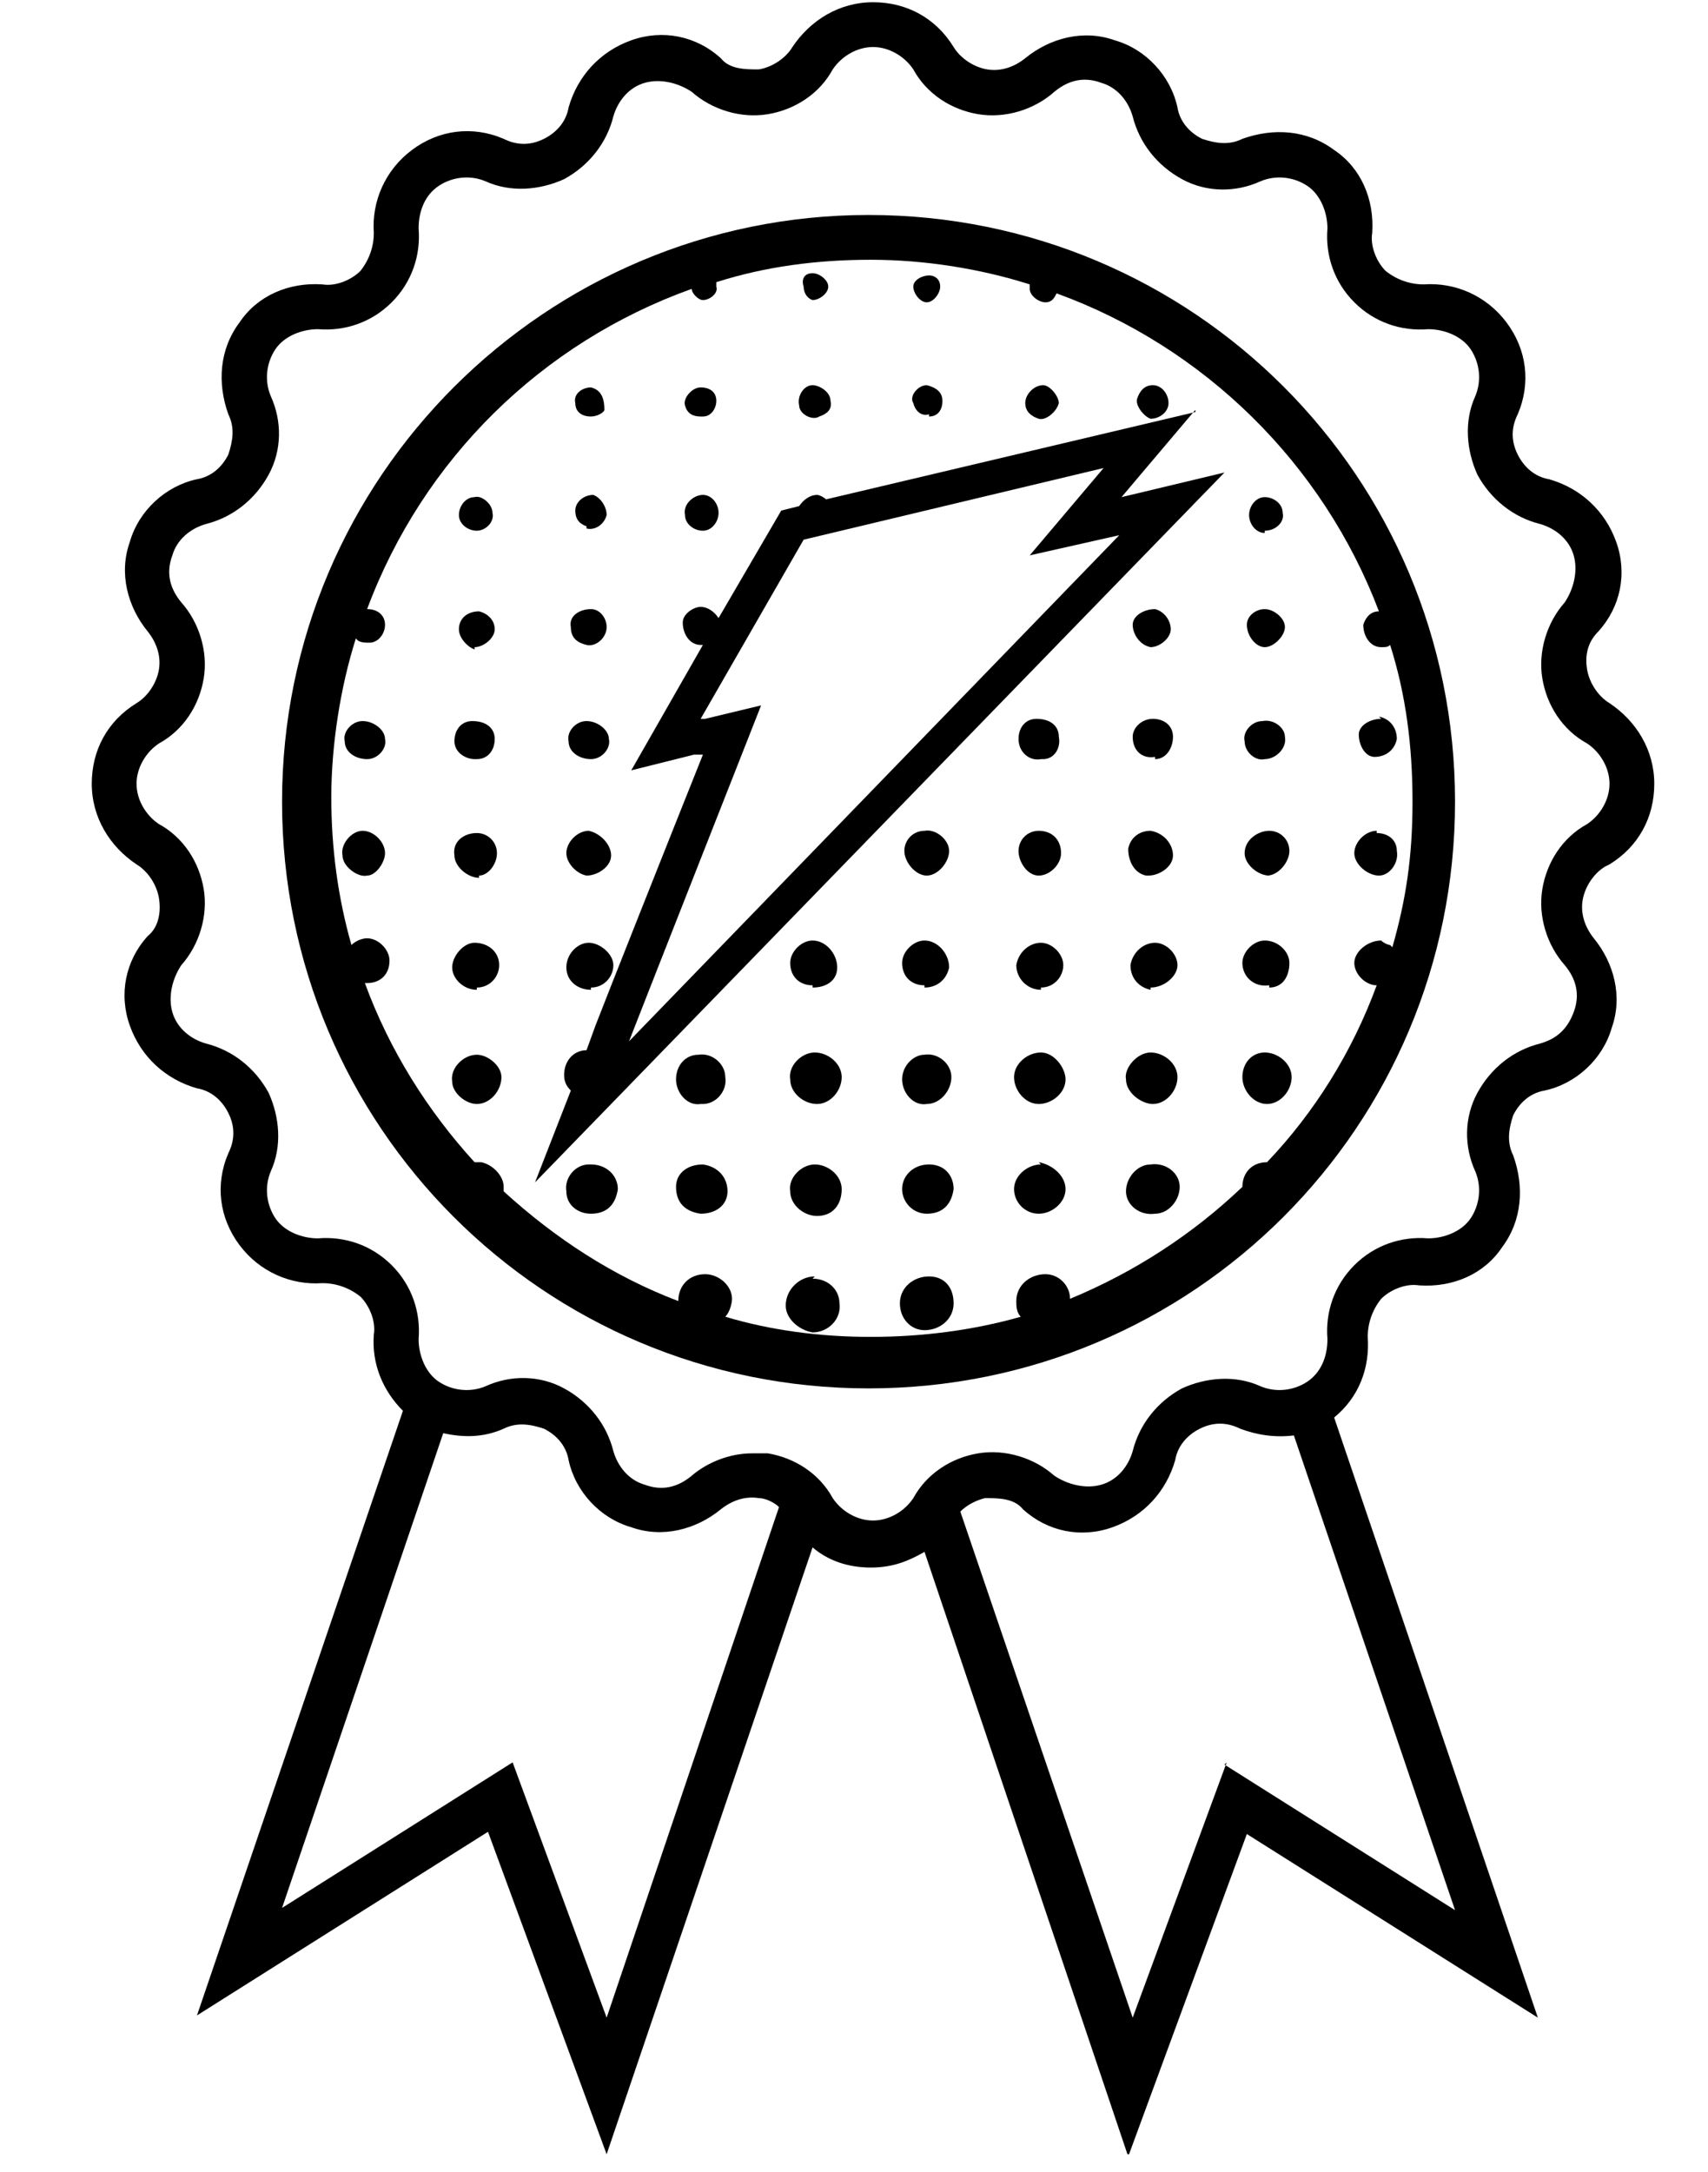 <?xml version="1.0" encoding="UTF-8"?>
<svg id="Layer_1" data-name="Layer 1" xmlns="http://www.w3.org/2000/svg" version="1.1" xmlns:xlink="http://www.w3.org/1999/xlink" viewBox="0 0 76.3 97">
  <defs>
    
    <style>
      .cls-1 {
        fill: #000;
      }

      .cls-1, .cls-2 {
        stroke-width: 0px;
      }

      .cls-2 {
        fill: none;
      }

      .cls-3 {
        clip-path: url(#clippath);
      }
    </style>
    <clipPath id="clippath">
      <rect class="cls-2" x="-7" width="92" height="96.2"/>
    </clipPath>
  </defs>
  <g class="cls-3">
    <g>
      <path class="cls-1" d="M53.4,18.4l-16.5,3.9c-.1-.1-.3-.2-.4-.2-.3,0-.6.2-.8.5l-.8.2-2.8,4.8c-.2-.3-.5-.5-.8-.5s-.8.3-.8.7c0,.5.3,1,.8,1,0,0,0,0,.1,0l-3.2,5.6,2.8-.7c0,0,.1,0,.2,0,0,0,.2,0,.2,0-1.6,4-4.3,10.8-4.8,12.1l-.4,1.1h0c-.6,0-1,.5-1,1.1,0,.3.1.5.3.7l-1.6,4.1,30.8-31.7-4.6,1.1,3.3-3.9h0ZM28.1,46.5c.7-1.8,5.9-15,5.9-15l-2.5.6c0,0-.2,0-.2,0h0l4.6-8,13.4-3.2-3.3,3.9,4-.9-21.9,22.6h0Z"/>
      <path class="cls-1" d="M71.9,38.6c1.3-.8,2-2.1,2-3.6s-.8-2.8-2-3.6c-.5-.3-.9-.9-1-1.5-.1-.6,0-1.2.5-1.7,1-1.1,1.3-2.6.8-4-.5-1.4-1.6-2.4-3-2.8-.6-.1-1.1-.5-1.4-1.1-.3-.6-.3-1.2,0-1.8.6-1.4.4-2.9-.5-4.1-.9-1.2-2.3-1.8-3.7-1.7-.6,0-1.2-.2-1.7-.6-.4-.4-.7-1.1-.6-1.7.1-1.5-.5-2.9-1.7-3.7-1.2-.9-2.7-1-4.1-.5-.6.3-1.2.2-1.8,0-.6-.3-1-.8-1.1-1.4-.3-1.4-1.4-2.6-2.8-3-1.4-.5-2.9-.1-4,.8-.5.4-1.1.6-1.7.5-.6-.1-1.2-.5-1.5-1-.8-1.3-2.1-2-3.6-2s-2.8.8-3.6,2c-.3.5-.9.9-1.5,1-.6,0-1.3,0-1.7-.5-1.1-1-2.6-1.3-4-.8-1.4.5-2.4,1.6-2.8,3-.1.6-.5,1.1-1.1,1.4-.6.3-1.2.3-1.8,0-1.4-.6-2.9-.4-4.1.5-1.2.9-1.8,2.3-1.7,3.7,0,.6-.2,1.2-.6,1.7-.4.4-1.1.7-1.7.6-1.5-.1-2.9.5-3.7,1.7-.9,1.2-1,2.7-.5,4.1.3.6.2,1.2,0,1.8-.3.6-.8,1-1.4,1.1-1.4.3-2.6,1.4-3,2.8-.5,1.4-.1,2.9.8,4,.4.5.6,1.1.5,1.7-.1.6-.5,1.2-1,1.5-1.3.8-2,2.1-2,3.6s.8,2.8,2,3.6c.5.3.9.9,1,1.5.1.6,0,1.3-.5,1.7-1,1.1-1.3,2.6-.8,4,.5,1.4,1.6,2.4,3,2.8.6.1,1.1.5,1.4,1.1.3.6.3,1.2,0,1.8-.6,1.4-.4,2.9.5,4.1.9,1.2,2.3,1.8,3.7,1.7.6,0,1.2.2,1.7.6.4.4.7,1.1.6,1.7-.1,1.3.4,2.5,1.3,3.4l-9.2,27,13-8.2,5.3,14.4,9.2-27.1c.7.6,1.6.9,2.6.9s1.7-.3,2.4-.7l9.1,27,5.3-14.4,13,8.2-9.1-26.8c1.1-.9,1.6-2.2,1.5-3.6,0-.6.2-1.2.6-1.7.4-.4,1.1-.7,1.7-.6,1.5.1,2.9-.5,3.7-1.7.9-1.2,1-2.7.5-4.1-.3-.6-.2-1.2,0-1.8.3-.6.8-1,1.4-1.1,1.4-.3,2.6-1.4,3-2.8.5-1.4.1-2.9-.8-4-.4-.5-.6-1.1-.5-1.7.1-.6.5-1.2,1-1.5h0ZM27.1,90.1l-4.2-11.4-10.3,6.5,7.2-21.2c.9.2,1.8.2,2.7-.2.6-.3,1.2-.2,1.8,0,.6.3,1,.8,1.1,1.4.3,1.4,1.4,2.6,2.8,3,1.4.5,2.9.1,4-.8.5-.4,1.1-.6,1.7-.5.3,0,.7.2.9.4l-7.7,22.8ZM54.8,78.7l-4.2,11.4-7.7-22.6c.3-.3.7-.5,1.1-.6.6,0,1.3,0,1.7.5,1.1,1,2.6,1.3,4,.8,1.4-.5,2.4-1.6,2.8-3,.1-.6.5-1.1,1.1-1.4s1.2-.3,1.8,0c.8.3,1.6.4,2.4.3l7.2,21.2-10.3-6.5h0ZM70.9,36.8c-1.1.6-1.8,1.7-2,2.9-.2,1.2.2,2.5,1,3.4.5.6.7,1.3.4,2.1s-.8,1.2-1.5,1.4c-1.2.3-2.2,1.1-2.8,2.2-.6,1.1-.6,2.4-.1,3.5.3.7.2,1.5-.2,2.1-.4.6-1.2.9-1.9.9-1.2-.1-2.4.3-3.3,1.2-.9.9-1.3,2.1-1.2,3.3,0,.8-.3,1.5-.9,1.9-.6.4-1.4.5-2.1.2-1.1-.5-2.4-.4-3.5.1-1.1.6-1.9,1.6-2.2,2.8-.2.7-.7,1.3-1.4,1.5-.7.2-1.5,0-2.1-.4-.9-.8-2.2-1.2-3.4-1-1.2.2-2.3.9-2.9,2-.4.6-1.1,1-1.8,1s-1.4-.4-1.8-1c-.6-1.1-1.7-1.8-2.9-2-.2,0-.4,0-.7,0-1,0-2,.4-2.7,1-.6.5-1.3.7-2.1.4-.7-.2-1.2-.8-1.4-1.5-.3-1.2-1.1-2.2-2.2-2.8-1.1-.6-2.4-.6-3.5-.1-.7.3-1.5.2-2.1-.2-.6-.4-.9-1.2-.9-1.9.1-1.2-.3-2.4-1.2-3.3-.9-.9-2.1-1.3-3.3-1.2-.7,0-1.5-.3-1.9-.9-.4-.6-.5-1.4-.2-2.1.5-1.1.4-2.4-.1-3.5-.6-1.1-1.6-1.9-2.8-2.2-.7-.2-1.3-.7-1.5-1.4-.2-.7,0-1.5.4-2.1.8-.9,1.2-2.2,1-3.4-.2-1.2-.9-2.3-2-2.9-.6-.4-1-1.1-1-1.8s.4-1.4,1-1.8c1.1-.6,1.8-1.7,2-2.9.2-1.2-.2-2.5-1-3.4-.5-.6-.7-1.3-.4-2.1.2-.7.8-1.2,1.5-1.4,1.2-.3,2.2-1.1,2.8-2.2.6-1.1.6-2.4.1-3.5-.3-.7-.2-1.5.2-2.1.4-.6,1.2-.9,1.9-.9,1.2.1,2.4-.3,3.3-1.2.9-.9,1.3-2.1,1.2-3.3,0-.8.3-1.5.9-1.9.6-.4,1.4-.5,2.1-.2,1.1.5,2.4.4,3.5-.1,1.1-.6,1.9-1.6,2.2-2.8.2-.7.7-1.3,1.4-1.5.7-.2,1.5,0,2.1.4.9.8,2.2,1.2,3.4,1,1.2-.2,2.3-.9,2.9-2,.4-.6,1.1-1,1.8-1s1.4.4,1.8,1c.6,1.1,1.7,1.8,2.9,2,1.2.2,2.5-.2,3.4-1,.6-.5,1.3-.7,2.1-.4.7.2,1.2.8,1.4,1.5.3,1.2,1.1,2.2,2.2,2.8,1.1.6,2.4.6,3.5.1.7-.3,1.5-.2,2.1.2.6.4.9,1.2.9,1.9-.1,1.2.3,2.4,1.2,3.3.9.9,2.1,1.3,3.3,1.2.7,0,1.5.3,1.9.9.4.6.5,1.4.2,2.1-.5,1.1-.4,2.4.1,3.5.6,1.1,1.6,1.9,2.8,2.2.7.2,1.3.7,1.5,1.4.2.7,0,1.5-.4,2.1-.8.9-1.2,2.2-1,3.4.2,1.2.9,2.3,2,2.9.6.4,1,1.1,1,1.8s-.4,1.4-1,1.8Z"/>
      <path class="cls-1" d="M36.4,57c-.7,0-1.3.6-1.3,1.3,0,.6.6,1.1,1.2,1.2.7,0,1.3-.6,1.2-1.3,0-.6-.5-1.1-1.2-1.1h0Z"/>
      <path class="cls-1" d="M41.5,57c-.7,0-1.3.5-1.3,1.2s.5,1.2,1.1,1.2c.7,0,1.3-.5,1.3-1.2s-.4-1.2-1.1-1.2Z"/>
      <path class="cls-1" d="M51.5,49.3c.6,0,1.1-.6,1.1-1.2,0-.6-.6-1.1-1.2-1.1-.6,0-1.2.7-1.1,1.2,0,.6.7,1.1,1.2,1.1h0Z"/>
      <path class="cls-1" d="M36.5,54.3c.7,0,1.1-.5,1.1-1.2,0-.6-.6-1.1-1.2-1.1-.6,0-1.2.6-1.1,1.2,0,.6.6,1.1,1.2,1.1h0Z"/>
      <path class="cls-1" d="M46.5,52c-.6,0-1.2.5-1.2,1.1,0,.6.5,1.1,1.1,1.1.6,0,1.2-.5,1.2-1.1,0-.6-.6-1.1-1.2-1.2Z"/>
      <path class="cls-1" d="M51.4,52c-.6,0-1.1.6-1.1,1.2,0,.6.6,1.1,1.3,1,.6,0,1.1-.6,1.1-1.2,0-.6-.6-1.1-1.3-1Z"/>
      <path class="cls-1" d="M36.5,49.3c.6,0,1.1-.6,1.1-1.2,0-.6-.6-1.1-1.2-1.1-.6,0-1.2.6-1.1,1.2,0,.6.6,1.1,1.2,1.1Z"/>
      <path class="cls-1" d="M46.4,49.3c.6,0,1.2-.5,1.2-1.1,0-.5-.5-1.2-1.1-1.2-.6,0-1.2.5-1.2,1.1,0,.6.5,1.2,1.1,1.2Z"/>
      <path class="cls-1" d="M41.4,54.2c.7,0,1.1-.4,1.2-1.1,0-.6-.4-1.1-1.1-1.1-.7,0-1.2.5-1.2,1.1,0,.6.5,1.1,1.1,1.1Z"/>
      <path class="cls-1" d="M31.4,52c-.7,0-1.2.4-1.2,1,0,.7.4,1.1,1.1,1.2.7,0,1.2-.4,1.2-1,0-.6-.4-1.1-1.1-1.2Z"/>
      <path class="cls-1" d="M56.5,47c-.6,0-1,.5-1,1.1,0,.6.5,1.2,1.1,1.2.6,0,1.1-.6,1.1-1.2,0-.6-.6-1.1-1.2-1.1h0Z"/>
      <path class="cls-1" d="M21.3,47.1c-.6,0-1.2.6-1.1,1.2,0,.5.6,1,1.1,1,.6,0,1.1-.6,1.1-1.2,0-.5-.6-1-1.1-1Z"/>
      <path class="cls-1" d="M31.4,49.3c.6,0,1.1-.6,1-1.2,0-.6-.6-1.1-1.2-1-.6,0-1,.5-1,1.1s.5,1.2,1.1,1.1h0Z"/>
      <path class="cls-1" d="M41.4,49.3c.6,0,1.1-.6,1.1-1.2,0-.6-.6-1.1-1.2-1-.5,0-1,.5-1,1.1s.5,1.2,1.1,1.1Z"/>
      <path class="cls-1" d="M26.3,52c-.6,0-1.1.6-1,1.2,0,.6.5,1,1.1,1,.7,0,1.1-.4,1.2-1.1,0-.6-.5-1.1-1.2-1.1Z"/>
      <path class="cls-1" d="M41.4,39.1c.5,0,1-.6,1-1.1,0-.5-.6-1-1.1-.9-.5,0-.9.4-.9.9,0,.5.5,1.1,1,1.1h0Z"/>
      <path class="cls-1" d="M56.6,39.1c.5,0,1-.6,1-1.1,0-.5-.4-.9-.9-.9-.5,0-1.1.4-1.1,1,0,.5.6,1,1.1,1h0Z"/>
      <path class="cls-1" d="M26.2,39.1c.5,0,1.1-.4,1.1-.9,0-.5-.5-1-1-1.1-.5,0-1,.5-1,1,0,.4.4.9.9,1h0Z"/>
      <path class="cls-1" d="M21.3,44.1c.6,0,1-.5,1-1,0-.6-.5-1-1.1-1-.5,0-1,.6-1,1.1,0,.5.5,1,1.1,1Z"/>
      <path class="cls-1" d="M26.4,44.1c.6,0,1-.5,1-1,0-.5-.6-1-1.1-1-.5,0-1,.5-1,1.1,0,.6.5,1,1.1,1Z"/>
      <path class="cls-1" d="M36.3,44.1c.6,0,1.1-.3,1.1-.9,0-.6-.5-1.2-1.1-1.2-.5,0-1,.5-1,1,0,.6.4,1,1,1Z"/>
      <path class="cls-1" d="M41.3,44.1c.6,0,1-.4,1.1-.9,0-.6-.5-1.2-1.1-1.2-.5,0-1,.5-1,1,0,.6.4,1,1,1h0Z"/>
      <path class="cls-1" d="M46.5,44.1c.6,0,1-.5,1-1,0-.5-.5-1-1-1-.5,0-1,.4-1.1,1,0,.6.5,1.1,1.1,1.1Z"/>
      <path class="cls-1" d="M51.4,44.1c.6,0,1.2-.5,1.2-1,0-.5-.5-1-1-1-.5,0-1,.4-1.1,1,0,.6.4,1,.9,1.1Z"/>
      <path class="cls-1" d="M56.7,44.1c.6,0,.9-.5.9-1.1,0-.5-.5-1-1.1-1-.5,0-1,.5-1,1,0,.6.5,1.1,1.2,1Z"/>
      <path class="cls-1" d="M16.2,37.1c-.5,0-1,.6-.9,1.1,0,.5.7,1,1.1.9.4,0,.8-.6.8-1,0-.5-.5-1-1-1h0Z"/>
      <path class="cls-1" d="M21.4,39.1c.4,0,.8-.5.8-1,0-.5-.4-.9-.9-.9-.6,0-1.1.4-1,1,0,.5.6,1,1.1,1h0Z"/>
      <path class="cls-1" d="M61.5,37.1c-.5,0-1,.5-1,1,0,.5.6,1,1.1,1,.5,0,.9-.6.8-1.1,0-.5-.4-.8-.9-.8Z"/>
      <path class="cls-1" d="M51.3,39.1c.5,0,1.1-.4,1.1-.9,0-.5-.4-1-1-1.1-.5,0-.9.3-1,.8,0,.6.3,1.1.8,1.2h0Z"/>
      <path class="cls-1" d="M46.4,39.1c.5,0,1-.5,1-1,0-.6-.4-1-1-1-.5,0-.9.4-.9.9,0,.5.4,1.1.9,1.1h0Z"/>
      <path class="cls-1" d="M56.5,33.9c.5,0,1-.5.9-1,0-.4-.5-.8-1-.7-.5,0-.9.5-.8.9,0,.5.5.9.9.8Z"/>
      <path class="cls-1" d="M51.6,33.9c.5,0,.8-.5.8-1,0-.5-.4-.8-.9-.8-.5,0-.9.4-.9.8,0,.6.4,1,1,.9h0Z"/>
      <path class="cls-1" d="M46.6,33.9c.5,0,.8-.5.7-1,0-.5-.4-.8-1-.8-.5,0-.8.4-.8.9,0,.6.5,1,1,.9h0Z"/>
      <path class="cls-1" d="M26.4,33.9c.5,0,.9-.5.8-.9,0-.4-.5-.8-1-.8-.5,0-.9.5-.8.9,0,.5.5.8,1,.8Z"/>
      <path class="cls-1" d="M16.4,33.9c.5,0,.9-.5.8-.9,0-.4-.5-.8-1-.8-.5,0-.9.5-.8.9,0,.5.5.8,1,.8Z"/>
      <path class="cls-1" d="M56.5,28.9c.4,0,.9-.5.9-.9,0-.4-.5-.8-.9-.8-.4,0-.8.3-.8.7,0,.5.4,1,.8,1h0Z"/>
      <path class="cls-1" d="M51.4,28.9c.4,0,.9-.4.9-.8,0-.4-.3-.8-.7-.9-.5,0-1,.3-1,.7,0,.4.3.9.8,1Z"/>
      <path class="cls-1" d="M21.3,33.9c.5,0,.8-.4.8-.9,0-.5-.4-.8-1-.8-.5,0-.8.4-.8.9,0,.5.5.8.9.8h0Z"/>
      <path class="cls-1" d="M61.7,32.1c-.5,0-1,.3-1,.7,0,.5.3,1,.7,1,.5,0,.9-.3,1-.8,0-.5-.3-.9-.8-1Z"/>
      <path class="cls-1" d="M21.2,28.9c.4,0,.9-.4.9-.8,0-.4-.3-.7-.7-.8-.5,0-.9.3-.9.8,0,.4.4.8.7.9h0Z"/>
      <path class="cls-1" d="M31.4,23.7c.4,0,.7-.4.7-.8,0-.4-.3-.8-.7-.8-.4,0-.9.4-.8.9,0,.4.4.7.8.7Z"/>
      <path class="cls-1" d="M56.5,23.7c.5,0,.9-.4.8-.8,0-.4-.4-.7-.8-.7-.4,0-.7.4-.7.8,0,.4.3.8.7.8h0Z"/>
      <path class="cls-1" d="M26.2,28.8c.4.1.9-.3.9-.8,0-.4-.3-.8-.7-.8-.5,0-1,.3-.9.8,0,.5.3.7.7.8h0Z"/>
      <path class="cls-1" d="M21.3,23.7c.4,0,.8-.4.7-.8,0-.4-.5-.8-.8-.7-.4,0-.7.4-.7.8,0,.4.4.7.8.7h0Z"/>
      <path class="cls-1" d="M36.6,18.6c.3-.1.6-.3.5-.7,0-.4-.5-.7-.8-.7-.4,0-.7.5-.6.9,0,.4.6.7.9.5h0Z"/>
      <path class="cls-1" d="M46.4,18.7c.3.1.8-.3.9-.7,0-.3-.4-.8-.7-.8-.4,0-.8.4-.8.8,0,.4.3.6.6.7h0Z"/>
      <path class="cls-1" d="M51.4,18.7c.4,0,.8-.3.8-.7,0-.4-.3-.8-.7-.8-.4,0-.6.3-.7.6-.1.3.3.8.6.9Z"/>
      <path class="cls-1" d="M26.2,23.6c.4.1.8-.2.9-.6,0-.4-.3-.8-.6-.9-.4,0-.8.3-.8.7,0,.4.2.6.5.7Z"/>
      <path class="cls-1" d="M41.5,18.6c.4,0,.6-.3.6-.7,0-.4-.3-.6-.7-.7-.4,0-.8.5-.6.8.1.4.4.6.7.5Z"/>
      <path class="cls-1" d="M31.4,18.6c.4,0,.6-.4.6-.7,0-.4-.3-.6-.7-.6-.4,0-.8.5-.7.8.1.4.4.5.7.5Z"/>
      <path class="cls-1" d="M26.4,18.6c.3,0,.6-.2.6-.3,0-.6-.2-.9-.6-1-.4,0-.8.3-.7.7,0,.4.3.6.7.6h0Z"/>
      <path class="cls-1" d="M41.4,13.5c.3,0,.6-.4.6-.7,0-.3-.2-.5-.5-.5-.3,0-.7.2-.7.5,0,.3.3.7.6.7Z"/>
      <path class="cls-1" d="M36.3,13.4c.3,0,.7-.3.7-.6,0-.3-.4-.6-.7-.6-.4,0-.5.3-.4.6,0,.2.1.5.4.6h0Z"/>
      <path class="cls-1" d="M38.8,9.6c-14.4,0-26.2,11.7-26.2,26.2s11.7,26.2,26.2,26.2,26.2-11.7,26.2-26.2-11.7-26.2-26.2-26.2ZM62.1,42.2c-.1,0-.3-.1-.4-.2-.6,0-1.2.5-1.2,1,0,.5.5,1,1,1-1.1,3-2.8,5.7-4.9,7.9h0c-.7,0-1.1.5-1.1,1.1h0c-2.2,2.1-4.8,3.8-7.7,5,0-.6-.5-1.1-1.1-1.1-.7,0-1.3.5-1.3,1.2,0,.2,0,.5.2.7-2.1.6-4.4.9-6.7.9s-4.5-.3-6.5-.9c.2-.2.3-.6.3-.8,0-.6-.6-1.1-1.2-1.1-.7,0-1.2.5-1.2,1.2-2.9-1.1-5.5-2.8-7.8-4.9,0,0,0-.2,0-.2,0-.5-.5-1-1-1.1-.1,0-.2,0-.3,0-2.1-2.3-3.8-5-4.9-8,0,0,0,0,.1,0,.6,0,1-.4,1-1,0-.5-.5-1-1-1-.2,0-.5.1-.7.3-.6-2.1-.9-4.3-.9-6.6s.4-4.9,1.1-7.1c.1.2.4.2.6.2.4,0,.7-.4.7-.8,0-.4-.3-.7-.8-.7,0,0,0,0,0,0,2.5-6.7,7.8-11.9,14.5-14.3,0,.2.3.5.5.5.3,0,.7-.3.6-.6,0,0,0-.2,0-.2,2.2-.7,4.5-1,6.9-1s4.9.4,7.1,1.1c0,0,0,.1,0,.2,0,.3.4.6.7.6.3,0,.4-.2.5-.4,6.6,2.4,11.9,7.6,14.4,14.2-.4,0-.6.3-.7.6,0,.5.3,1,.8,1,.2,0,.3,0,.4-.1.7,2.2,1,4.5,1,7s-.3,4.4-.9,6.5h0Z"/>
    </g>
  </g>
</svg>